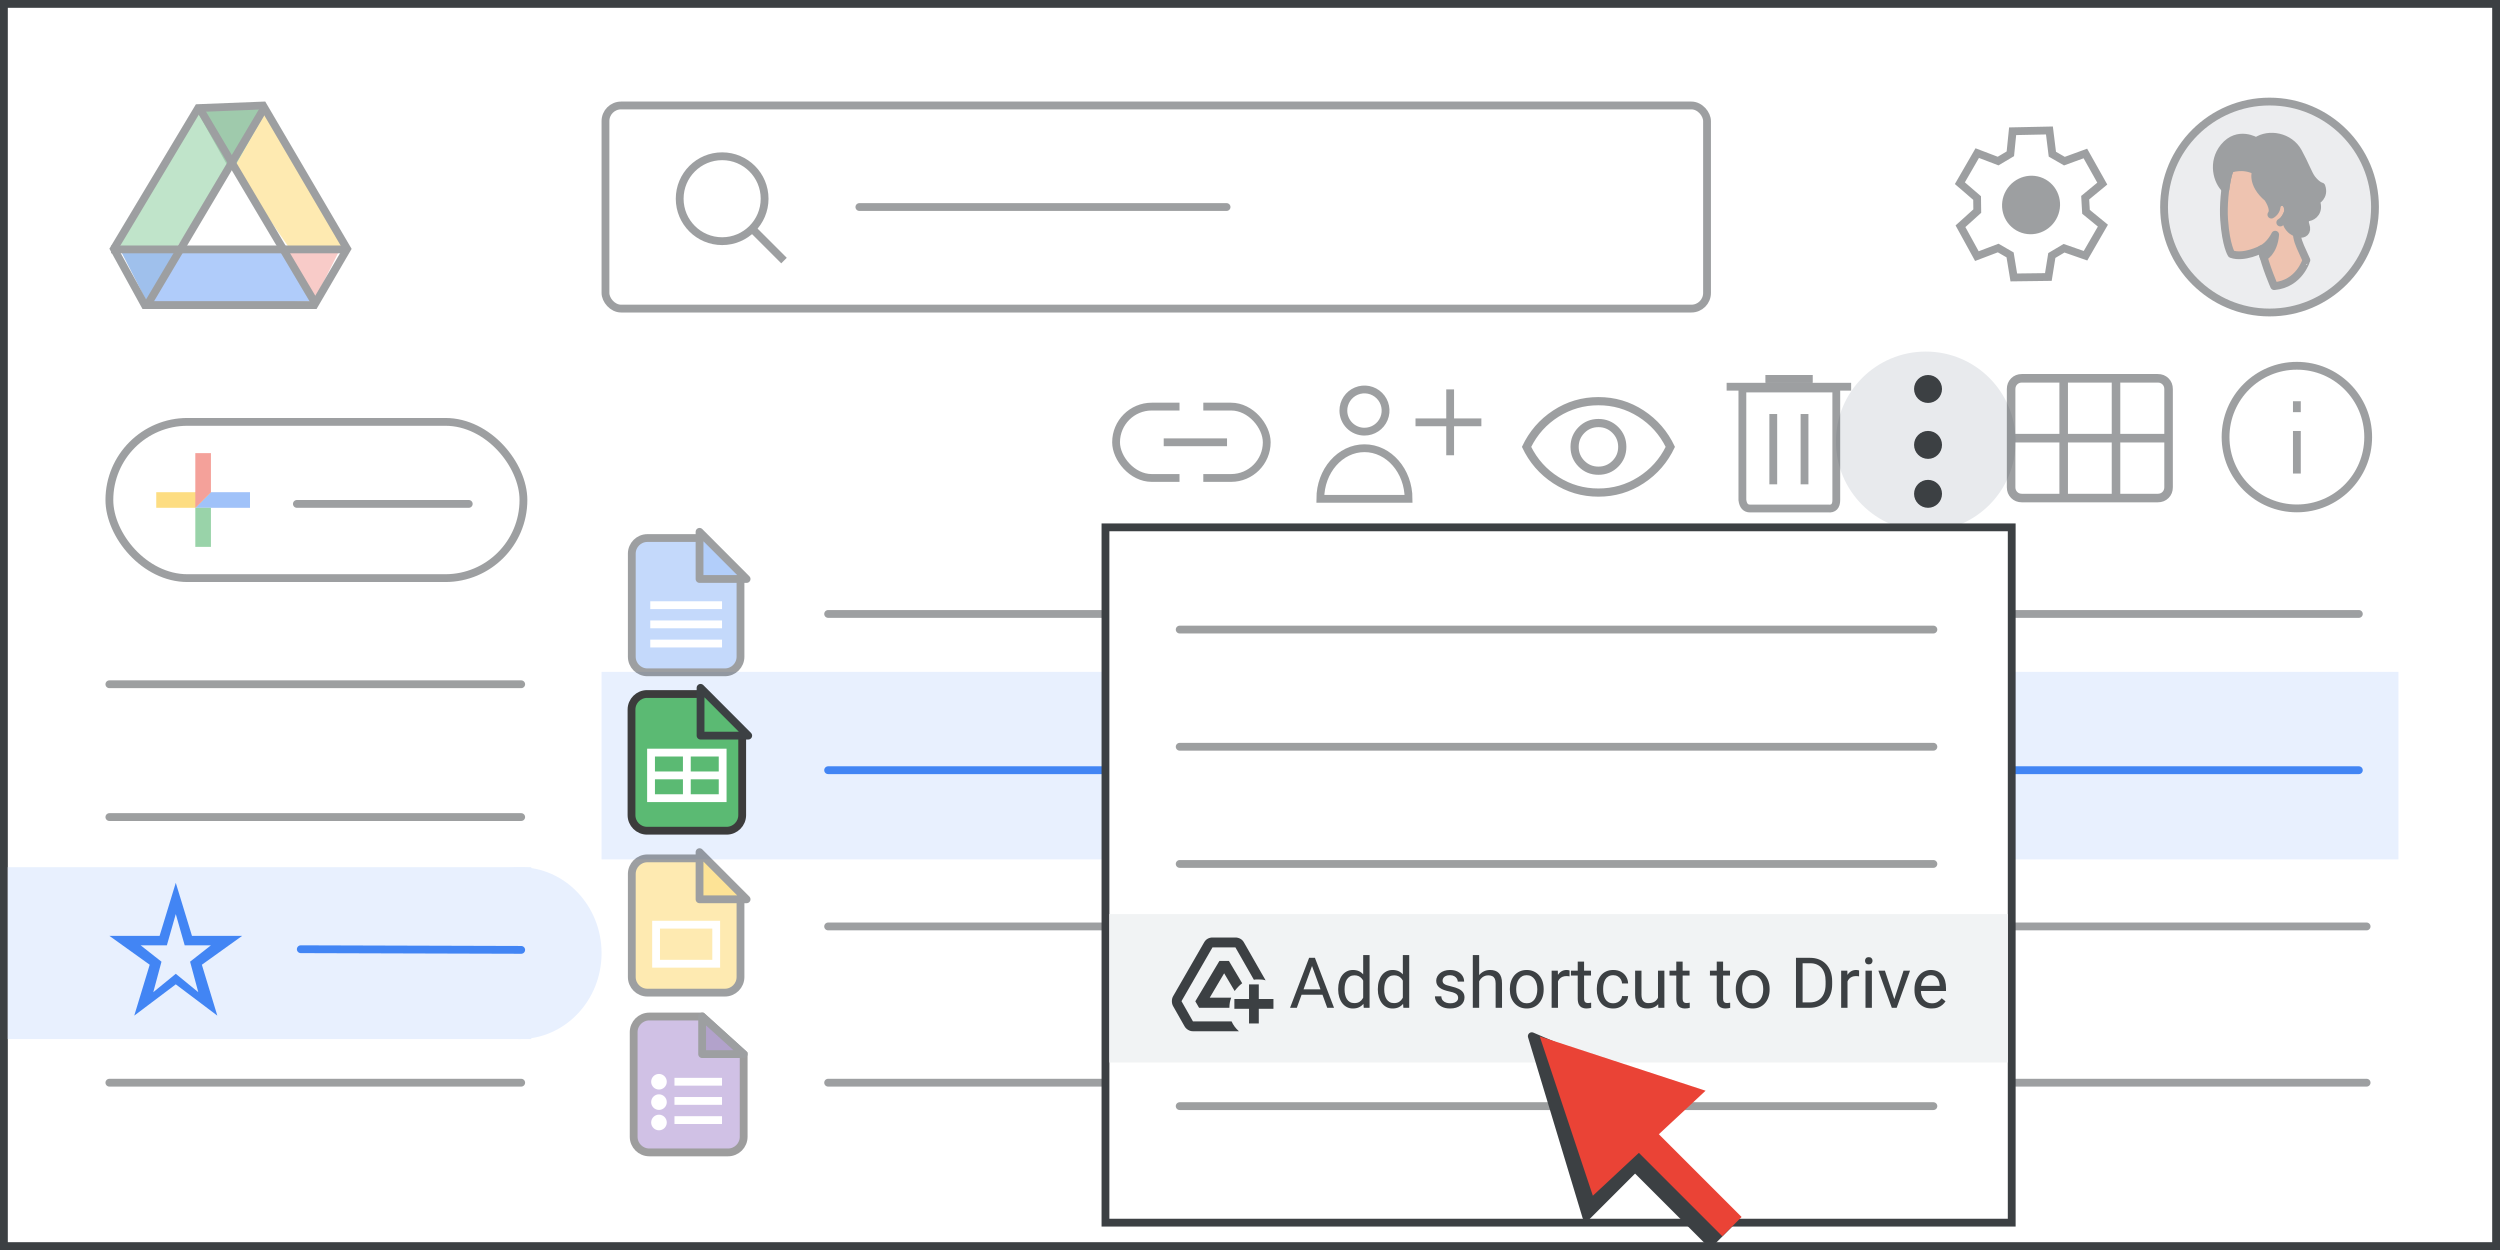 <?xml version="1.0" encoding="UTF-8"?>
<svg width="320px" height="160px" viewBox="0 0 320 160" version="1.1" xmlns="http://www.w3.org/2000/svg" xmlns:xlink="http://www.w3.org/1999/xlink">
    <rect x="0" y="0" width="320" height="160" fill="#333333" stroke="none"/>
    <title>drive-move-to-folders-starred</title>
    <g id="drive-move-to-folders-starred" stroke="none" stroke-width="1" fill="none" fill-rule="evenodd">
        <rect id="border/bg" stroke="#3C4043" fill="#FFFFFF" x="0.5" y="0.5" width="319" height="159"></rect>
        <line x1="106" y1="118.585" x2="302.927" y2="118.585" id="Stroke-205-Copy-2" stroke="#9D9FA1" stroke-linecap="round" stroke-linejoin="round"></line>
        <g id="search" opacity="0.5" transform="translate(77, 13)" stroke="#3C4043">
            <rect id="Rectangle" fill="#FFFFFF" x="0.5" y="0.5" width="141" height="26" rx="2"></rect>
            <line x1="33" y1="13.5" x2="80" y2="13.5" id="Line-2" stroke-linecap="round" stroke-linejoin="round"></line>
            <g id="Group" transform="translate(10, 7)">
                <circle id="Oval" cx="5.435" cy="5.435" r="5.435"></circle>
                <line x1="9.706" y1="9.706" x2="13" y2="13" id="Line-6" stroke-linecap="square"></line>
            </g>
        </g>
        <g id="screen" transform="translate(1, 13)">
            <rect id="Rectangle" fill="#E8F0FE" x="76" y="73" width="230" height="24"></rect>
            <g id="Group" transform="translate(13, 0)" opacity="0.5">
                <g id="Group-44">
                    <g id="Group-6" transform="translate(0, -0)">
                        <g id="Group-5" transform="translate(1.107, 0.964)">
                            <polygon id="Triangle-Copy" fill="#4081DA" transform="translate(4.152, 21.524) scale(1, -1) translate(-4.152, -21.524) " points="4.152 17.463 8.304 25.585 0 25.585"></polygon>
                            <polygon id="Triangle-Copy" fill="#F29891" transform="translate(24.798, 21.266) scale(-1, -1) translate(-24.798, -21.266) " points="24.517 17.96 28.401 24.372 21.195 24.572"></polygon>
                            <polygon id="Path-15" fill="#FDD663" points="19.098 0 14.946 7.31 21.304 17.869 29.615 17.77"></polygon>
                            <polygon id="Path-15" fill="#629AF6" transform="translate(15.12, 23.317) rotate(-240) translate(-15.12, -23.317) " points="11.228 14.064 7.617 20.634 14.508 32.569 22.623 31.775"></polygon>
                            <polygon id="Path-15" fill="#81C995" transform="translate(7.334, 8.934) scale(-1, 1) translate(-7.334, -8.934) " points="4.152 0 3.77510523e-13 7.31 6.358 17.869 14.668 17.77"></polygon>
                            <polygon id="Triangle" fill="#3F965A" transform="translate(14.531, 4.061) scale(1, -1) translate(-14.531, -4.061) " points="14.506 0 19.098 8.122 9.964 8.122"></polygon>
                            <polygon id="Triangle" fill="#FFFFFF" points="14.668 7.31 21.904 17.751 7.473 17.751"></polygon>
                        </g>
                        <path d="M19.671,0.508 C21.366,3.41 24.952,9.526 30.43,18.854 L30.43,18.854 L26.234,26.049 L4.534,26.049 L0.576,18.847 L8.231,6.071 L8.533,5.565 L9.23,4.403 L11.366,0.836 Z" id="Triangle" stroke="#3C4043"></path>
                        <line x1="0.722" y1="18.924" x2="29.508" y2="18.924" id="Line-13" stroke="#3C4043" stroke-linecap="square"></line>
                    </g>
                    <line x1="5.151" y1="25.537" x2="19.543" y2="1.292" id="Line-14" stroke="#3C4043" stroke-linecap="square"></line>
                    <line x1="11.793" y1="25.537" x2="26.186" y2="1.292" id="Line-14" stroke="#3C4043" stroke-linecap="square" transform="translate(18.99, 13.414) scale(-1, 1) translate(-18.99, -13.414) "></line>
                </g>
            </g>
            <line x1="13" y1="74.585" x2="65.713" y2="74.585" id="Stroke-205-Copy-3" stroke="#3C4043" opacity="0.5" stroke-linecap="round" stroke-linejoin="round"></line>
            <line x1="13" y1="91.585" x2="65.713" y2="91.585" id="Stroke-205-Copy-2" stroke="#3C4043" opacity="0.5" stroke-linecap="round" stroke-linejoin="round"></line>
            <line x1="105" y1="65.585" x2="300.933" y2="65.585" id="Stroke-205-Copy-3" stroke="#9D9FA1" stroke-linecap="round" stroke-linejoin="round"></line>
            <line x1="105" y1="85.585" x2="300.933" y2="85.585" id="Stroke-205-Copy-2" stroke="#4285F4" stroke-linecap="round" stroke-linejoin="round"></line>
            <rect id="Rectangle" fill="#E8F0FE" x="0" y="98" width="67" height="22"></rect>
            <ellipse id="Oval" fill="#E8F0FE" cx="65.5" cy="109" rx="10.5" ry="11"></ellipse>
            <line x1="37.5" y1="108.5" x2="65.713" y2="108.585" id="Stroke-205-Copy-2" stroke="#4285F4" stroke-linecap="round" stroke-linejoin="round"></line>
            <line x1="105" y1="125.585" x2="301.927" y2="125.585" id="Stroke-205-Copy-2" stroke="#9D9FA1" stroke-linecap="round" stroke-linejoin="round"></line>
            <line x1="105" y1="105.585" x2="301.927" y2="105.585" id="Stroke-205-Copy-2"></line>
            <line x1="13" y1="125.585" x2="65.713" y2="125.585" id="Stroke-205-Copy" stroke="#3C4043" opacity="0.5" stroke-linecap="round" stroke-linejoin="round"></line>
            <g id="Group-16" opacity="0.5" transform="translate(276, 0)">
                <circle id="Oval" stroke="#3C4043" fill="#DADCE0" fill-rule="nonzero" cx="13.5" cy="13.5" r="13.5"></circle>
                <g id="Group-23" transform="translate(13.5, 14.062) scale(-1, 1) translate(-13.5, -14.062) translate(6.75, 4.5)">
                    <path d="M6.156,19.125 C6.156,19.125 7.234,16.716 7.762,14.399 C7.762,14.399 10.024,15.592 11.631,15.019 C11.631,15.019 12.329,13.963 12.561,10.637 C12.688,8.962 12.477,6.416 12.054,4.856 C11.589,3.089 10.003,1.896 7.403,2.332 C3.873,2.906 2.245,5.016 2.9,8.664 C3.661,13 3.26,13 2.033,15.799 C2.055,15.799 2.9,18.827 6.156,19.125" id="Fill-1" fill="#DD8861" fill-rule="nonzero"></path>
                    <path d="M6.156,19.125 C6.156,19.125 7.234,16.716 7.762,14.399 C7.762,14.399 10.024,15.592 11.631,15.019 C11.631,15.019 12.329,13.963 12.561,10.637 C12.688,8.962 12.477,6.416 12.054,4.856 C11.589,3.089 10.003,1.896 7.403,2.332 C3.873,2.906 2.245,5.016 2.9,8.664 C3.661,13 3.26,13 2.033,15.799 C2.055,15.799 2.9,18.827 6.156,19.125 Z" id="Stroke-3" stroke="#3D4043" stroke-linecap="round" stroke-linejoin="round"></path>
                    <path d="M5.818,8.71 C5.818,8.71 5.501,8.274 5.056,8.343 C4.613,8.411 4.316,8.893 4.359,9.421 C4.38,9.948 4.845,10.683 5.373,10.981" id="Stroke-5" stroke="#3C4043" stroke-linecap="round" stroke-linejoin="round"></path>
                    <path d="M7.509,15.409 C7.509,15.409 6.219,14.812 6.029,12.541 C6.029,12.541 6.663,13.894 7.784,14.399 C7.784,14.399 7.72,14.652 7.678,14.858 C7.593,15.087 7.509,15.409 7.509,15.409" id="Fill-7" fill="#3C4043" fill-rule="nonzero"></path>
                    <path d="M7.509,15.409 C7.509,15.409 6.219,14.812 6.029,12.541 C6.029,12.541 6.663,13.894 7.784,14.399 C7.784,14.399 7.72,14.652 7.678,14.858 C7.593,15.087 7.509,15.409 7.509,15.409 Z" id="Stroke-9" stroke="#3C4043" stroke-linecap="round" stroke-linejoin="round"></path>
                    <path d="M4.739,10.384 C4.739,10.384 4.613,12.243 2.773,12.426 C2.477,12.449 1.801,12.265 2.139,11.302 C2.33,10.797 2.16,10.361 1.695,10.293 C1.188,10.201 0.3,9.581 0.807,8.228 C0.807,8.228 -0.355,7.677 0.11,6.37 C0.11,6.37 0.638,6.278 1.336,5.383 C1.801,4.764 2.203,3.548 3.09,1.942 C4.169,-0.031 6.832,-0.536 8.46,0.589 C8.46,0.589 10.786,-0.857 12.582,1.323 C14.168,3.273 13.428,5.75 12.392,6.691 C12.392,6.691 12.16,4.764 11.779,4.121 C11.779,4.121 10.151,3.479 8.481,4.374 C8.481,4.374 9.158,6.003 6.98,7.838 C6.98,7.838 5.965,9.26 6.515,9.971 C6.515,9.971 5.754,9.581 5.839,8.71 C5.839,8.71 5.627,8.343 5.078,8.343 C4.761,8.343 4.38,8.733 4.38,9.421 C4.359,9.811 4.739,10.384 4.739,10.384" id="Fill-11" fill="#3C4043" fill-rule="nonzero"></path>
                    <path d="M4.739,10.384 C4.739,10.384 4.613,12.243 2.773,12.426 C2.477,12.449 1.801,12.265 2.139,11.302 C2.33,10.797 2.16,10.361 1.695,10.293 C1.188,10.201 0.3,9.581 0.807,8.228 C0.807,8.228 -0.355,7.677 0.11,6.37 C0.11,6.37 0.638,6.278 1.336,5.383 C1.801,4.764 2.203,3.548 3.09,1.942 C4.169,-0.031 6.832,-0.536 8.46,0.589 C8.46,0.589 10.786,-0.857 12.582,1.323 C14.168,3.273 13.428,5.75 12.392,6.691 C12.392,6.691 12.16,4.764 11.779,4.121 C11.779,4.121 10.151,3.479 8.481,4.374 C8.481,4.374 9.158,6.003 6.98,7.838 C6.98,7.838 5.965,9.26 6.515,9.971 C6.515,9.971 5.754,9.581 5.839,8.71 C5.839,8.71 5.627,8.343 5.078,8.343 C4.761,8.343 4.38,8.733 4.38,9.421 C4.359,9.811 4.739,10.384 4.739,10.384 Z" id="Stroke-13" stroke="#3C4043" stroke-linecap="round" stroke-linejoin="round"></path>
                </g>
            </g>
        </g>
        <g id="grade_BASELINE_P900" transform="translate(14, 113)" fill="#4285F4" fill-rule="nonzero">
            <path d="M3.184,17 L5.162,10.487 L0,6.788 L6.429,6.788 L8.5,0 L10.571,6.788 L17,6.788 L11.838,10.487 L13.816,17 L8.5,12.995 L3.184,17 Z M5.62,14 L8.5,11.645 L11.38,14 L10.33,10.097 L13,8 L9.64,8 L8.5,4 L7.36,8 L4,8 L6.67,10.097 L5.62,14 Z" id="Shape"></path>
        </g>
        <circle id="Oval" fill="#E8EAED" cx="246.5" cy="56.5" r="11.5"></circle>
        <g id="Group" transform="translate(284, 45.947)" opacity="0.5" stroke="#3C4043">
            <g id="Icons/info-dark-grey">
                <line x1="10" y1="9.718" x2="10" y2="14.167" id="Line" stroke-linecap="square"></line>
                <line x1="10" y1="6.31" x2="10" y2="5.911" id="Line" stroke-linecap="square"></line>
                <circle id="Oval" cx="10" cy="10" r="9.128"></circle>
            </g>
        </g>
        <g id="calendar_view_month_BASELINE_P900-(1)" opacity="0.5" transform="translate(257, 48)" fill="#3C4043" fill-rule="nonzero" stroke="#3C4043" stroke-width="0.25">
            <path d="M1.81,16.172 C1.287,16.172 0.855,16.001 0.513,15.659 C0.171,15.318 0,14.885 0,14.362 L0,1.81 C0,1.287 0.171,0.855 0.513,0.513 C0.855,0.171 1.287,0 1.81,0 L19.19,0 C19.713,0 20.145,0.171 20.487,0.513 C20.829,0.855 21,1.287 21,1.81 L21,14.362 C21,14.885 20.829,15.318 20.487,15.659 C20.145,16.001 19.713,16.172 19.19,16.172 L1.81,16.172 Z M0.845,7.664 C0.845,7.664 0.845,7.664 0.845,7.664 C0.845,7.664 0.845,7.664 0.845,7.664 L6.728,7.664 C6.728,7.664 6.728,7.664 6.728,7.664 C6.728,7.664 6.728,7.664 6.728,7.664 L6.728,0.845 C6.728,0.845 6.728,0.845 6.728,0.845 C6.728,0.845 6.728,0.845 6.728,0.845 L1.81,0.845 C1.529,0.845 1.297,0.935 1.116,1.116 C0.935,1.297 0.845,1.529 0.845,1.81 L0.845,7.664 Z M7.573,7.664 L13.427,7.664 C13.427,7.664 13.427,7.664 13.427,7.664 C13.427,7.664 13.427,7.664 13.427,7.664 L13.427,0.845 C13.427,0.845 13.427,0.845 13.427,0.845 C13.427,0.845 13.427,0.845 13.427,0.845 L7.573,0.845 C7.573,0.845 7.573,0.845 7.573,0.845 C7.573,0.845 7.573,0.845 7.573,0.845 L7.573,7.664 C7.573,7.664 7.573,7.664 7.573,7.664 C7.573,7.664 7.573,7.664 7.573,7.664 Z M14.272,7.664 L20.155,7.664 C20.155,7.664 20.155,7.664 20.155,7.664 C20.155,7.664 20.155,7.664 20.155,7.664 L20.155,1.81 C20.155,1.529 20.065,1.297 19.884,1.116 C19.703,0.935 19.471,0.845 19.19,0.845 L14.272,0.845 C14.272,0.845 14.272,0.845 14.272,0.845 C14.272,0.845 14.272,0.845 14.272,0.845 L14.272,7.664 C14.272,7.664 14.272,7.664 14.272,7.664 C14.272,7.664 14.272,7.664 14.272,7.664 Z M6.728,15.328 C6.728,15.328 6.728,15.328 6.728,15.328 C6.728,15.328 6.728,15.328 6.728,15.328 L6.728,8.509 C6.728,8.509 6.728,8.509 6.728,8.509 C6.728,8.509 6.728,8.509 6.728,8.509 L0.845,8.509 C0.845,8.509 0.845,8.509 0.845,8.509 C0.845,8.509 0.845,8.509 0.845,8.509 L0.845,14.362 C0.845,14.644 0.935,14.875 1.116,15.056 C1.297,15.237 1.529,15.328 1.81,15.328 L6.728,15.328 Z M7.573,15.328 L13.427,15.328 C13.427,15.328 13.427,15.328 13.427,15.328 C13.427,15.328 13.427,15.328 13.427,15.328 L13.427,8.509 C13.427,8.509 13.427,8.509 13.427,8.509 C13.427,8.509 13.427,8.509 13.427,8.509 L7.573,8.509 C7.573,8.509 7.573,8.509 7.573,8.509 C7.573,8.509 7.573,8.509 7.573,8.509 L7.573,15.328 C7.573,15.328 7.573,15.328 7.573,15.328 C7.573,15.328 7.573,15.328 7.573,15.328 Z M14.272,15.328 L19.19,15.328 C19.471,15.328 19.703,15.237 19.884,15.056 C20.065,14.875 20.155,14.644 20.155,14.362 L20.155,8.509 C20.155,8.509 20.155,8.509 20.155,8.509 C20.155,8.509 20.155,8.509 20.155,8.509 L14.272,8.509 C14.272,8.509 14.272,8.509 14.272,8.509 C14.272,8.509 14.272,8.509 14.272,8.509 L14.272,15.328 C14.272,15.328 14.272,15.328 14.272,15.328 C14.272,15.328 14.272,15.328 14.272,15.328 Z" id="Shape"></path>
        </g>
        <g id="Icons/menu-more-dark-grey" transform="translate(245, 48)" fill="#3C4043">
            <circle id="Oval" cx="1.789" cy="1.789" r="1.789"></circle>
            <circle id="Oval" cx="1.789" cy="8.947" r="1.789"></circle>
            <circle id="Oval" cx="1.789" cy="15.211" r="1.789"></circle>
        </g>
        <g id="Group" transform="translate(219, 47)" opacity="0.5" stroke="#3C4043">
            <g id="Icons/delete-white">
                <line x1="7.5" y1="1.5" x2="12.5" y2="1.5" id="Line-19" stroke-linecap="square"></line>
                <line x1="7.5" y1="1.5" x2="12.5" y2="1.5" id="Line-19" stroke-linecap="square"></line>
                <line x1="2.508" y1="2.5" x2="17.446" y2="2.5" id="Line-19" stroke-linecap="square"></line>
                <line x1="7.979" y1="6.494" x2="7.979" y2="14.494" id="Line-20" stroke-linecap="square"></line>
                <line x1="11.979" y1="6.494" x2="11.979" y2="14.494" id="Line-20" stroke-linecap="square"></line>
                <path d="M4.025,2.726 L4.025,17 C4.114,17.726 4.439,18.089 5,18.089 C5.561,18.089 8.894,18.089 15,18.089 C15.696,18.157 16.045,17.794 16.045,17 C16.045,16.206 16.045,11.448 16.045,2.726 L4.025,2.726 Z" id="Path-36"></path>
            </g>
        </g>
        <g id="Group" transform="translate(169, 49.85)" opacity="0.5" stroke="#3C4043">
            <g id="Icons/user-add">
                <path d="M5.652,5.403 C6.746,5.403 7.731,4.744 8.149,3.734 C8.567,2.724 8.334,1.561 7.56,0.789 C6.786,0.017 5.623,-0.213 4.614,0.208 C3.605,0.628 2.948,1.615 2.951,2.708 C2.951,3.424 3.236,4.111 3.742,4.616 C4.249,5.122 4.937,5.405 5.652,5.403 Z" id="Path" fill="#FFFFFF" fill-rule="nonzero" stroke-linecap="round" stroke-linejoin="round"></path>
                <path d="M5.652,7.521 C2.531,7.521 5.82408823e-15,10.426 5.82408823e-15,14 L11.298,14 C11.298,10.426 8.767,7.521 5.652,7.521 Z" id="Path" fill="#FFFFFF" fill-rule="nonzero"></path>
                <g id="Group-38" transform="translate(12.466, 0.492)" stroke-linecap="square">
                    <line x1="4.153" y1="2.5783724e-17" x2="4.153" y2="7.432" id="Line-9"></line>
                    <line x1="0.219" y1="3.716" x2="7.65" y2="3.716" id="Line-10"></line>
                </g>
            </g>
        </g>
        <g id="Group" transform="translate(142.857, 49)" opacity="0.5">
            <g id="Icons/link">
                <rect id="Rectangle" stroke="#3C4043" x="0" y="3.045" width="19.286" height="9.135" rx="4.568"></rect>
                <rect id="Rectangle" fill="#FFFFFF" x="8.12" y="0" width="3.045" height="17.256"></rect>
                <line x1="6.598" y1="7.613" x2="13.703" y2="7.613" id="Line-2" stroke="#3C4043" stroke-linecap="square"></line>
            </g>
        </g>
        <g id="visibility_BASELINE_P900" transform="translate(195, 51)" fill="#3C4043" fill-rule="nonzero" opacity="0.5" stroke="#3C4043" stroke-width="0.35">
            <path d="M9.6,9.6 C10.55,9.6 11.354,9.271 12.013,8.612 C12.671,7.954 13,7.15 13,6.2 C13,5.25 12.671,4.446 12.013,3.787 C11.354,3.129 10.55,2.8 9.6,2.8 C8.65,2.8 7.846,3.129 7.188,3.787 C6.529,4.446 6.2,5.25 6.2,6.2 C6.2,7.15 6.529,7.954 7.188,8.612 C7.846,9.271 8.65,9.6 9.6,9.6 Z M9.6,8.9 C8.85,8.9 8.213,8.637 7.688,8.112 C7.163,7.587 6.9,6.95 6.9,6.2 C6.9,5.45 7.163,4.812 7.688,4.287 C8.213,3.762 8.85,3.5 9.6,3.5 C10.35,3.5 10.988,3.762 11.513,4.287 C12.038,4.812 12.3,5.45 12.3,6.2 C12.3,6.95 12.038,7.587 11.513,8.112 C10.988,8.637 10.35,8.9 9.6,8.9 Z M9.6,12.4 C7.517,12.4 5.617,11.837 3.9,10.712 C2.183,9.587 0.883,8.083 0,6.2 C0.883,4.317 2.183,2.812 3.9,1.687 C5.617,0.562 7.517,0 9.6,0 C11.683,0 13.583,0.562 15.3,1.687 C17.017,2.812 18.317,4.317 19.2,6.2 C18.317,8.083 17.017,9.587 15.3,10.712 C13.583,11.837 11.683,12.4 9.6,12.4 Z M9.6,11.7 C11.483,11.7 13.213,11.204 14.788,10.212 C16.363,9.221 17.567,7.883 18.4,6.2 C17.567,4.517 16.363,3.179 14.788,2.187 C13.213,1.196 11.483,0.7 9.6,0.7 C7.717,0.7 5.987,1.196 4.412,2.187 C2.837,3.179 1.633,4.517 0.8,6.2 C1.633,7.883 2.837,9.221 4.412,10.212 C5.987,11.204 7.717,11.7 9.6,11.7 Z" id="Shape"></path>
        </g>
        <g id="create-button" opacity="0.5" transform="translate(14, 54)">
            <rect id="Rectangle" stroke="#3C4043" fill="#FFFFFF" x="0" y="0" width="53" height="20" rx="10"></rect>
            <g id="gFAB" transform="translate(6, 4)">
                <polygon id="Fill-2" fill="#4285F4" points="5 5 5 7 7.032 7 12 7 12 5"></polygon>
                <polygon id="Fill-3" fill="#FBBC05" points="5 5 0 5 0 7 5 7 7 5"></polygon>
                <rect id="Rectangle" fill="#34A853" x="5" y="7" width="2" height="5"></rect>
                <polygon id="Fill-4" fill="#EA4335" points="5 0 5 7 7 5 7 0"></polygon>
            </g>
            <line x1="24" y1="10.5" x2="46" y2="10.5" id="Line-Copy-6" stroke="#3C4043" stroke-linecap="round"></line>
        </g>
        <g id="Group" transform="translate(250, 16)" opacity="0.5">
            <g id="gear" transform="translate(10.05, 10.109) rotate(-60) translate(-10.05, -10.109) translate(0.765, 0.823)">
                <polygon id="Path-4" stroke="#3C4043" points="11.896 2.823 11.443 0 6.995 0 6.452 2.86 5.016 3.714 2.261 2.823 0 6.553 2.261 8.396 2.261 10.156 0 12.01 2.261 15.812 4.865 14.82 6.452 15.711 6.995 18.571 11.443 18.571 11.896 15.812 13.408 14.82 16.065 15.812 18.321 12.01 16.13 10.177 16.13 8.396 18.571 6.553 16.13 2.525 13.484 3.714"></polygon>
                <ellipse id="Oval" fill="#3C4043" cx="9.136" cy="9.286" rx="3.762" ry="3.696"></ellipse>
            </g>
        </g>
        <g id="Group" transform="translate(80, 129)" opacity="0.5">
            <g id="Logos/forms">
                <path d="M3.11,1.116 L9.873,1.116 L9.873,1.116 L15.189,5.927 L15.189,16.507 C15.189,17.611 14.293,18.507 13.189,18.507 L3.11,18.507 C2.005,18.507 1.11,17.611 1.11,16.507 L1.11,3.116 C1.11,2.011 2.005,1.116 3.11,1.116 Z" id="Rectangle" stroke="#3C3C3C" fill="#A183CC"></path>
                <polygon id="Path-5" stroke="#3C4043" fill-opacity="0.784" fill="#55358A" stroke-linejoin="round" transform="translate(12.531, 3.521) rotate(-90) translate(-12.531, -3.521) " points="10.125 6.179 14.937 0.864 10.125 0.864"></polygon>
                <line x1="6.832" y1="11.918" x2="11.918" y2="11.918" id="Line-11" stroke="#FFFFFF" stroke-linecap="square"></line>
                <circle id="Oval" fill="#FFFFFF" cx="4.348" cy="9.463" r="1"></circle>
                <circle id="Oval" fill="#FFFFFF" cx="4.348" cy="12.072" r="1"></circle>
                <circle id="Oval" fill="#FFFFFF" cx="4.348" cy="14.68" r="1"></circle>
                <line x1="6.832" y1="9.463" x2="11.918" y2="9.463" id="Line-11" stroke="#FFFFFF" stroke-linecap="square"></line>
                <line x1="6.832" y1="14.373" x2="11.918" y2="14.373" id="Line-11" stroke="#FFFFFF" stroke-linecap="square"></line>
            </g>
        </g>
        <g id="Group" transform="translate(80, 68)" opacity="0.5">
            <g id="Group-42" transform="translate(0.87, 0.87)">
                <path d="M2,0 L8.66,0 L8.66,0 L13.913,4.755 L13.913,15.187 C13.913,16.291 13.018,17.187 11.913,17.187 L2,17.187 C0.895,17.187 1.3527075e-16,16.291 0,15.187 L0,2 C-1.3527075e-16,0.895 0.895,2.02906125e-16 2,0 Z" id="Rectangle" stroke="#3C4043" fill="#8AB4F8"></path>
                <line x1="2.864" y1="11.049" x2="11.049" y2="11.049" id="Line-11" stroke="#FFFFFF" stroke-linecap="square"></line>
                <line x1="2.864" y1="8.593" x2="11.049" y2="8.593" id="Line-11" stroke="#FFFFFF" stroke-linecap="square"></line>
                <line x1="2.864" y1="13.504" x2="11.049" y2="13.504" id="Line-11" stroke="#FFFFFF" stroke-linecap="square"></line>
                <path d="M14.702,-0.082 L8.666,5.941 L8.666,-0.082 L14.702,-0.082 Z" id="Path-5" stroke="#3C4043" fill="#669DF6" stroke-linejoin="round" transform="translate(11.33, 2.577) rotate(-90) translate(-11.33, -2.577) "></path>
            </g>
        </g>
        <g id="Group" transform="translate(80, 109)" opacity="0.5">
            <g id="Logos/slides">
                <g id="Group-42" transform="translate(0.87, 0.87)" stroke="#3C4043">
                    <path d="M2,0 L8.66,0 L8.66,0 L13.913,4.755 L13.913,15.187 C13.913,16.291 13.018,17.187 11.913,17.187 L2,17.187 C0.895,17.187 1.3527075e-16,16.291 0,15.187 L0,2 C-1.3527075e-16,0.895 0.895,2.02906125e-16 2,0 Z" id="Rectangle" fill="#FDD663"></path>
                    <path d="M14.702,-0.082 L8.666,5.941 L8.666,-0.082 L14.702,-0.082 Z" id="Path-5" fill="#FBC72E" stroke-linejoin="round" transform="translate(11.33, 2.577) rotate(-90) translate(-11.33, -2.577) "></path>
                </g>
                <rect id="Rectangle" stroke="#FFFFFF" x="3.978" y="9.36" width="7.696" height="4.999"></rect>
            </g>
        </g>
        <g id="Group" transform="translate(80, 88)">
            <g id="Group-42" transform="translate(0.833, 0.833)">
                <path d="M2,0 L8.818,0 L8.818,0 L14.167,4.842 L14.167,15.5 C14.167,16.605 13.271,17.5 12.167,17.5 L2,17.5 C0.895,17.5 1.3527075e-16,16.605 0,15.5 L0,2 C-1.3527075e-16,0.895 0.895,2.02906125e-16 2,0 Z" id="Rectangle" stroke="#3C3C3C" fill="#5BBA73"></path>
                <line x1="2.917" y1="10.417" x2="11.25" y2="10.417" id="Line-11" stroke="#FFFFFF" stroke-linecap="square"></line>
                <rect id="Rectangle" stroke="#FFFFFF" x="2.5" y="7.5" width="9.167" height="5.833"></rect>
                <path d="M14.948,-0.074 L8.833,6.027 L8.833,-0.074 L14.948,-0.074 Z" id="Path-5" stroke="#3C4043" fill="#5BBA73" stroke-linejoin="round" transform="translate(11.536, 2.624) rotate(-90) translate(-11.536, -2.624) "></path>
                <line x1="7.083" y1="7.917" x2="7.083" y2="12.917" id="Line-12" stroke="#FFFFFF" stroke-linecap="square"></line>
            </g>
        </g>
        <g id="popup" transform="translate(141, 67)">
            <rect id="Rectangle" stroke="#3C4043" fill="#FFFFFF" x="0.5" y="0.5" width="116" height="89"></rect>
            <rect id="Rectangle" fill="#F1F3F4" x="1" y="50" width="115" height="19"></rect>
            <g id="Add-shortcut-Copy" transform="translate(24.127, 55.25)" fill="#3C4043" fill-rule="nonzero">
                <path d="M2.984,0.918 L0.866,6.75 L0,6.75 L2.439,0.352 L2.997,0.352 L2.984,0.918 Z M4.759,6.75 L2.637,0.918 L2.624,0.352 L3.182,0.352 L5.629,6.75 L4.759,6.75 Z M4.649,4.381 L4.649,5.076 L1.055,5.076 L1.055,4.381 L4.649,4.381 Z" id="Shape"></path>
                <path d="M9.36,5.827 L9.36,0 L10.178,0 L10.178,6.75 L9.431,6.75 L9.36,5.827 Z M6.161,4.425 L6.161,4.333 C6.161,3.97 6.206,3.639 6.295,3.342 C6.385,3.045 6.512,2.789 6.677,2.575 C6.843,2.361 7.041,2.197 7.271,2.081 C7.501,1.965 7.758,1.907 8.042,1.907 C8.341,1.907 8.602,1.959 8.826,2.063 C9.051,2.167 9.241,2.318 9.398,2.516 C9.554,2.714 9.678,2.952 9.769,3.23 C9.86,3.508 9.923,3.823 9.958,4.175 L9.958,4.579 C9.926,4.928 9.864,5.241 9.771,5.52 C9.679,5.798 9.554,6.035 9.398,6.231 C9.241,6.428 9.05,6.578 8.824,6.682 C8.599,6.786 8.335,6.838 8.033,6.838 C7.755,6.838 7.501,6.778 7.271,6.658 C7.041,6.538 6.843,6.369 6.677,6.152 C6.512,5.936 6.385,5.68 6.295,5.385 C6.206,5.091 6.161,4.771 6.161,4.425 Z M6.979,4.333 L6.979,4.425 C6.979,4.663 7.003,4.885 7.051,5.093 C7.099,5.301 7.175,5.484 7.277,5.643 C7.38,5.801 7.51,5.925 7.668,6.014 C7.827,6.103 8.016,6.148 8.235,6.148 C8.505,6.148 8.727,6.091 8.901,5.977 C9.075,5.862 9.215,5.711 9.321,5.524 C9.426,5.336 9.508,5.133 9.567,4.913 L9.567,3.854 C9.532,3.693 9.481,3.537 9.415,3.386 C9.349,3.235 9.264,3.1 9.16,2.982 C9.056,2.863 8.929,2.769 8.778,2.698 C8.627,2.628 8.449,2.593 8.244,2.593 C8.021,2.593 7.83,2.639 7.671,2.731 C7.511,2.823 7.38,2.949 7.277,3.109 C7.175,3.269 7.099,3.453 7.051,3.663 C7.003,3.872 6.979,4.096 6.979,4.333 Z" id="Shape"></path>
                <path d="M14.436,5.827 L14.436,0 L15.253,0 L15.253,6.75 L14.506,6.75 L14.436,5.827 Z M11.237,4.425 L11.237,4.333 C11.237,3.97 11.281,3.639 11.371,3.342 C11.46,3.045 11.588,2.789 11.753,2.575 C11.919,2.361 12.116,2.197 12.346,2.081 C12.576,1.965 12.833,1.907 13.118,1.907 C13.417,1.907 13.678,1.959 13.902,2.063 C14.126,2.167 14.317,2.318 14.473,2.516 C14.63,2.714 14.754,2.952 14.845,3.23 C14.936,3.508 14.999,3.823 15.034,4.175 L15.034,4.579 C15.001,4.928 14.939,5.241 14.847,5.52 C14.755,5.798 14.63,6.035 14.473,6.231 C14.317,6.428 14.125,6.578 13.9,6.682 C13.674,6.786 13.411,6.838 13.109,6.838 C12.831,6.838 12.576,6.778 12.346,6.658 C12.116,6.538 11.919,6.369 11.753,6.152 C11.588,5.936 11.46,5.68 11.371,5.385 C11.281,5.091 11.237,4.771 11.237,4.425 Z M12.054,4.333 L12.054,4.425 C12.054,4.663 12.078,4.885 12.127,5.093 C12.175,5.301 12.25,5.484 12.353,5.643 C12.456,5.801 12.586,5.925 12.744,6.014 C12.902,6.103 13.091,6.148 13.311,6.148 C13.581,6.148 13.802,6.091 13.977,5.977 C14.151,5.862 14.291,5.711 14.396,5.524 C14.502,5.336 14.584,5.133 14.643,4.913 L14.643,3.854 C14.607,3.693 14.557,3.537 14.491,3.386 C14.425,3.235 14.34,3.1 14.236,2.982 C14.132,2.863 14.005,2.769 13.854,2.698 C13.703,2.628 13.525,2.593 13.32,2.593 C13.097,2.593 12.906,2.639 12.746,2.731 C12.587,2.823 12.456,2.949 12.353,3.109 C12.25,3.269 12.175,3.453 12.127,3.663 C12.078,3.872 12.054,4.096 12.054,4.333 Z" id="Shape"></path>
                <path d="M21.516,5.489 C21.516,5.372 21.49,5.262 21.439,5.161 C21.387,5.06 21.283,4.968 21.127,4.885 C20.97,4.801 20.735,4.729 20.421,4.667 C20.158,4.611 19.92,4.545 19.707,4.469 C19.495,4.393 19.315,4.301 19.167,4.192 C19.019,4.084 18.905,3.957 18.826,3.81 C18.747,3.664 18.708,3.492 18.708,3.296 C18.708,3.108 18.749,2.931 18.833,2.764 C18.916,2.597 19.035,2.449 19.189,2.32 C19.343,2.191 19.528,2.09 19.745,2.017 C19.961,1.944 20.203,1.907 20.47,1.907 C20.851,1.907 21.176,1.975 21.445,2.109 C21.715,2.244 21.921,2.424 22.065,2.648 C22.208,2.872 22.28,3.12 22.28,3.393 L21.467,3.393 C21.467,3.261 21.428,3.133 21.351,3.008 C21.273,2.884 21.16,2.78 21.012,2.698 C20.865,2.616 20.684,2.575 20.47,2.575 C20.244,2.575 20.062,2.61 19.923,2.678 C19.783,2.747 19.682,2.834 19.619,2.94 C19.556,3.045 19.525,3.157 19.525,3.274 C19.525,3.362 19.54,3.44 19.571,3.509 C19.602,3.578 19.657,3.641 19.736,3.698 C19.815,3.755 19.926,3.809 20.07,3.858 C20.213,3.908 20.396,3.958 20.619,4.008 C21.009,4.096 21.33,4.201 21.582,4.324 C21.833,4.447 22.021,4.598 22.144,4.777 C22.267,4.956 22.329,5.172 22.329,5.427 C22.329,5.635 22.285,5.826 22.199,5.999 C22.113,6.171 21.988,6.32 21.825,6.445 C21.663,6.569 21.469,6.666 21.245,6.735 C21.021,6.803 20.77,6.838 20.492,6.838 C20.073,6.838 19.718,6.763 19.428,6.614 C19.138,6.464 18.918,6.271 18.769,6.034 C18.62,5.796 18.545,5.546 18.545,5.282 L19.362,5.282 C19.374,5.505 19.438,5.681 19.556,5.812 C19.673,5.942 19.816,6.034 19.986,6.089 C20.156,6.143 20.325,6.17 20.492,6.17 C20.714,6.17 20.901,6.141 21.052,6.082 C21.203,6.023 21.318,5.943 21.397,5.84 C21.476,5.738 21.516,5.621 21.516,5.489 Z" id="Path"></path>
                <path d="M24.205,0 L24.205,6.75 L23.392,6.75 L23.392,0 L24.205,0 Z M24.012,4.192 L23.673,4.179 C23.676,3.854 23.725,3.553 23.818,3.276 C23.912,2.999 24.044,2.758 24.214,2.553 C24.384,2.348 24.587,2.189 24.823,2.076 C25.058,1.964 25.32,1.907 25.607,1.907 C25.841,1.907 26.052,1.939 26.24,2.002 C26.427,2.065 26.588,2.165 26.721,2.303 C26.854,2.44 26.956,2.618 27.026,2.837 C27.097,3.055 27.132,3.321 27.132,3.634 L27.132,6.75 L26.314,6.75 L26.314,3.625 C26.314,3.376 26.278,3.177 26.205,3.026 C26.131,2.875 26.024,2.765 25.884,2.696 C25.743,2.627 25.57,2.593 25.365,2.593 C25.163,2.593 24.979,2.635 24.814,2.72 C24.648,2.805 24.506,2.922 24.387,3.072 C24.269,3.221 24.177,3.392 24.111,3.584 C24.045,3.776 24.012,3.979 24.012,4.192 Z" id="Shape"></path>
                <path d="M28.134,4.425 L28.134,4.324 C28.134,3.981 28.184,3.663 28.283,3.368 C28.383,3.074 28.526,2.818 28.714,2.599 C28.901,2.381 29.128,2.211 29.395,2.09 C29.662,1.968 29.96,1.907 30.292,1.907 C30.625,1.907 30.927,1.968 31.195,2.09 C31.463,2.211 31.691,2.381 31.88,2.599 C32.069,2.818 32.213,3.074 32.313,3.368 C32.413,3.663 32.462,3.981 32.462,4.324 L32.462,4.425 C32.462,4.768 32.413,5.086 32.313,5.379 C32.213,5.672 32.069,5.927 31.88,6.146 C31.691,6.364 31.464,6.534 31.199,6.656 C30.934,6.777 30.634,6.838 30.3,6.838 C29.966,6.838 29.666,6.777 29.399,6.656 C29.133,6.534 28.905,6.364 28.716,6.146 C28.527,5.927 28.383,5.672 28.283,5.379 C28.184,5.086 28.134,4.768 28.134,4.425 Z M28.947,4.324 L28.947,4.425 C28.947,4.663 28.975,4.886 29.03,5.095 C29.086,5.305 29.17,5.49 29.283,5.651 C29.396,5.812 29.537,5.939 29.707,6.031 C29.877,6.124 30.075,6.17 30.3,6.17 C30.523,6.17 30.719,6.124 30.887,6.031 C31.055,5.939 31.195,5.812 31.307,5.651 C31.418,5.49 31.502,5.305 31.559,5.095 C31.616,4.886 31.645,4.663 31.645,4.425 L31.645,4.324 C31.645,4.09 31.616,3.868 31.559,3.658 C31.502,3.449 31.417,3.263 31.304,3.1 C31.192,2.938 31.051,2.81 30.883,2.716 C30.714,2.622 30.517,2.575 30.292,2.575 C30.069,2.575 29.873,2.622 29.705,2.716 C29.536,2.81 29.396,2.938 29.283,3.1 C29.17,3.263 29.086,3.449 29.03,3.658 C28.975,3.868 28.947,4.09 28.947,4.324 Z" id="Shape"></path>
                <path d="M34.295,2.742 L34.295,6.75 L33.482,6.75 L33.482,1.995 L34.273,1.995 L34.295,2.742 Z M35.78,1.969 L35.776,2.725 C35.708,2.71 35.645,2.7 35.585,2.696 C35.525,2.692 35.457,2.689 35.38,2.689 C35.193,2.689 35.027,2.719 34.884,2.777 C34.74,2.836 34.619,2.918 34.519,3.023 C34.419,3.129 34.341,3.254 34.284,3.399 C34.227,3.544 34.189,3.703 34.172,3.876 L33.943,4.008 C33.943,3.721 33.972,3.451 34.029,3.199 C34.086,2.947 34.175,2.724 34.295,2.529 C34.415,2.334 34.568,2.182 34.754,2.072 C34.94,1.962 35.162,1.907 35.42,1.907 C35.479,1.907 35.546,1.914 35.622,1.927 C35.698,1.94 35.751,1.954 35.78,1.969 Z" id="Shape"></path>
                <path d="M38.522,1.995 L38.522,2.619 L35.952,2.619 L35.952,1.995 L38.522,1.995 Z M36.822,0.839 L37.635,0.839 L37.635,5.572 C37.635,5.733 37.66,5.855 37.709,5.937 C37.759,6.019 37.824,6.073 37.903,6.1 C37.982,6.126 38.067,6.139 38.158,6.139 C38.225,6.139 38.296,6.133 38.371,6.119 C38.446,6.106 38.502,6.095 38.54,6.086 L38.544,6.75 C38.48,6.771 38.396,6.79 38.292,6.809 C38.188,6.828 38.062,6.838 37.916,6.838 C37.717,6.838 37.534,6.798 37.367,6.719 C37.2,6.64 37.067,6.508 36.969,6.322 C36.871,6.135 36.822,5.884 36.822,5.568 L36.822,0.839 Z" id="Shape"></path>
                <path d="M41.379,6.17 C41.572,6.17 41.751,6.13 41.915,6.051 C42.079,5.972 42.214,5.863 42.319,5.724 C42.425,5.585 42.485,5.426 42.5,5.247 L43.273,5.247 C43.258,5.528 43.164,5.79 42.99,6.031 C42.815,6.273 42.587,6.468 42.306,6.616 C42.025,6.764 41.716,6.838 41.379,6.838 C41.021,6.838 40.71,6.775 40.445,6.649 C40.18,6.523 39.96,6.35 39.786,6.13 C39.612,5.911 39.481,5.658 39.395,5.372 C39.308,5.087 39.265,4.784 39.265,4.465 L39.265,4.28 C39.265,3.961 39.308,3.658 39.395,3.373 C39.481,3.087 39.612,2.834 39.786,2.615 C39.96,2.395 40.18,2.222 40.445,2.096 C40.71,1.97 41.021,1.907 41.379,1.907 C41.751,1.907 42.076,1.983 42.354,2.134 C42.633,2.284 42.852,2.49 43.011,2.749 C43.171,3.008 43.258,3.302 43.273,3.63 L42.5,3.63 C42.485,3.434 42.43,3.256 42.335,3.098 C42.24,2.94 42.111,2.813 41.948,2.718 C41.785,2.623 41.596,2.575 41.379,2.575 C41.13,2.575 40.921,2.624 40.753,2.722 C40.584,2.821 40.451,2.952 40.353,3.118 C40.255,3.283 40.184,3.467 40.142,3.667 C40.099,3.868 40.078,4.072 40.078,4.28 L40.078,4.465 C40.078,4.673 40.099,4.878 40.14,5.08 C40.181,5.282 40.25,5.465 40.348,5.629 C40.447,5.793 40.58,5.925 40.748,6.023 C40.917,6.121 41.127,6.17 41.379,6.17 Z" id="Path"></path>
                <path d="M47.096,5.651 L47.096,1.995 L47.914,1.995 L47.914,6.75 L47.136,6.75 L47.096,5.651 Z M47.25,4.649 L47.588,4.641 C47.588,4.957 47.555,5.249 47.49,5.517 C47.424,5.785 47.317,6.018 47.171,6.214 C47.024,6.41 46.833,6.563 46.595,6.673 C46.358,6.783 46.069,6.838 45.729,6.838 C45.498,6.838 45.286,6.804 45.094,6.737 C44.903,6.669 44.738,6.565 44.6,6.425 C44.462,6.284 44.356,6.101 44.281,5.875 C44.207,5.65 44.169,5.379 44.169,5.062 L44.169,1.995 L44.982,1.995 L44.982,5.071 C44.982,5.285 45.007,5.462 45.055,5.601 C45.103,5.74 45.169,5.85 45.253,5.93 C45.336,6.011 45.43,6.067 45.534,6.1 C45.638,6.132 45.746,6.148 45.857,6.148 C46.203,6.148 46.477,6.081 46.679,5.948 C46.881,5.815 47.027,5.635 47.116,5.407 C47.205,5.18 47.25,4.928 47.25,4.649 Z" id="Shape"></path>
                <path d="M51.139,1.995 L51.139,2.619 L48.568,2.619 L48.568,1.995 L51.139,1.995 Z M49.438,0.839 L50.251,0.839 L50.251,5.572 C50.251,5.733 50.276,5.855 50.326,5.937 C50.376,6.019 50.44,6.073 50.52,6.1 C50.599,6.126 50.684,6.139 50.774,6.139 C50.842,6.139 50.913,6.133 50.988,6.119 C51.062,6.106 51.119,6.095 51.157,6.086 L51.161,6.75 C51.097,6.771 51.012,6.79 50.908,6.809 C50.804,6.828 50.679,6.838 50.533,6.838 C50.333,6.838 50.15,6.798 49.983,6.719 C49.816,6.64 49.684,6.508 49.586,6.322 C49.488,6.135 49.438,5.884 49.438,5.568 L49.438,0.839 Z" id="Shape"></path>
                <path d="M56.316,1.995 L56.316,2.619 L53.745,2.619 L53.745,1.995 L56.316,1.995 Z M54.615,0.839 L55.428,0.839 L55.428,5.572 C55.428,5.733 55.453,5.855 55.503,5.937 C55.553,6.019 55.617,6.073 55.696,6.1 C55.775,6.126 55.86,6.139 55.951,6.139 C56.019,6.139 56.09,6.133 56.164,6.119 C56.239,6.106 56.295,6.095 56.333,6.086 L56.338,6.75 C56.273,6.771 56.189,6.79 56.085,6.809 C55.981,6.828 55.856,6.838 55.709,6.838 C55.51,6.838 55.327,6.798 55.16,6.719 C54.993,6.64 54.861,6.508 54.762,6.322 C54.664,6.135 54.615,5.884 54.615,5.568 L54.615,0.839 Z" id="Shape"></path>
                <path d="M57.054,4.425 L57.054,4.324 C57.054,3.981 57.104,3.663 57.204,3.368 C57.303,3.074 57.447,2.818 57.634,2.599 C57.822,2.381 58.049,2.211 58.315,2.09 C58.582,1.968 58.881,1.907 59.212,1.907 C59.546,1.907 59.847,1.968 60.115,2.09 C60.383,2.211 60.612,2.381 60.801,2.599 C60.99,2.818 61.134,3.074 61.233,3.368 C61.333,3.663 61.383,3.981 61.383,4.324 L61.383,4.425 C61.383,4.768 61.333,5.086 61.233,5.379 C61.134,5.672 60.99,5.927 60.801,6.146 C60.612,6.364 60.385,6.534 60.119,6.656 C59.854,6.777 59.555,6.838 59.221,6.838 C58.887,6.838 58.586,6.777 58.32,6.656 C58.053,6.534 57.825,6.364 57.636,6.146 C57.448,5.927 57.303,5.672 57.204,5.379 C57.104,5.086 57.054,4.768 57.054,4.425 Z M57.867,4.324 L57.867,4.425 C57.867,4.663 57.895,4.886 57.951,5.095 C58.006,5.305 58.091,5.49 58.203,5.651 C58.316,5.812 58.458,5.939 58.627,6.031 C58.797,6.124 58.995,6.17 59.221,6.17 C59.443,6.17 59.639,6.124 59.807,6.031 C59.976,5.939 60.116,5.812 60.227,5.651 C60.338,5.49 60.423,5.305 60.48,5.095 C60.537,4.886 60.565,4.663 60.565,4.425 L60.565,4.324 C60.565,4.09 60.537,3.868 60.48,3.658 C60.423,3.449 60.338,3.263 60.225,3.1 C60.112,2.938 59.971,2.81 59.803,2.716 C59.635,2.622 59.438,2.575 59.212,2.575 C58.989,2.575 58.794,2.622 58.625,2.716 C58.457,2.81 58.316,2.938 58.203,3.1 C58.091,3.263 58.006,3.449 57.951,3.658 C57.895,3.868 57.867,4.09 57.867,4.324 Z" id="Shape"></path>
                <path d="M66.489,6.75 L65.153,6.75 L65.162,6.06 L66.489,6.06 C66.946,6.06 67.327,5.964 67.632,5.772 C67.937,5.58 68.166,5.311 68.32,4.964 C68.473,4.616 68.55,4.21 68.55,3.744 L68.55,3.353 C68.55,2.987 68.506,2.661 68.418,2.375 C68.331,2.09 68.202,1.848 68.032,1.65 C67.862,1.452 67.655,1.302 67.41,1.2 C67.165,1.097 66.885,1.046 66.568,1.046 L65.127,1.046 L65.127,0.352 L66.568,0.352 C66.987,0.352 67.37,0.421 67.715,0.56 C68.061,0.699 68.359,0.9 68.61,1.162 C68.86,1.425 69.053,1.741 69.188,2.112 C69.322,2.482 69.39,2.899 69.39,3.362 L69.39,3.744 C69.39,4.207 69.322,4.624 69.188,4.994 C69.053,5.365 68.859,5.681 68.605,5.941 C68.352,6.202 68.047,6.402 67.691,6.541 C67.335,6.68 66.935,6.75 66.489,6.75 Z M65.606,0.352 L65.606,6.75 L64.758,6.75 L64.758,0.352 L65.606,0.352 Z" id="Shape"></path>
                <path d="M71.354,2.742 L71.354,6.75 L70.541,6.75 L70.541,1.995 L71.332,1.995 L71.354,2.742 Z M72.839,1.969 L72.835,2.725 C72.768,2.71 72.704,2.7 72.644,2.696 C72.584,2.692 72.516,2.689 72.439,2.689 C72.252,2.689 72.086,2.719 71.943,2.777 C71.799,2.836 71.678,2.918 71.578,3.023 C71.479,3.129 71.4,3.254 71.343,3.399 C71.286,3.544 71.249,3.703 71.231,3.876 L71.002,4.008 C71.002,3.721 71.031,3.451 71.088,3.199 C71.145,2.947 71.234,2.724 71.354,2.529 C71.474,2.334 71.627,2.182 71.813,2.072 C71.999,1.962 72.221,1.907 72.479,1.907 C72.538,1.907 72.605,1.914 72.681,1.927 C72.757,1.94 72.81,1.954 72.839,1.969 Z" id="Shape"></path>
                <path d="M74.474,1.995 L74.474,6.75 L73.657,6.75 L73.657,1.995 L74.474,1.995 Z M73.595,0.734 C73.595,0.602 73.635,0.491 73.716,0.4 C73.797,0.309 73.916,0.264 74.074,0.264 C74.229,0.264 74.349,0.309 74.432,0.4 C74.516,0.491 74.558,0.602 74.558,0.734 C74.558,0.86 74.516,0.968 74.432,1.057 C74.349,1.146 74.229,1.191 74.074,1.191 C73.916,1.191 73.797,1.146 73.716,1.057 C73.635,0.968 73.595,0.86 73.595,0.734 Z" id="Shape"></path>
                <path d="M77.225,6.016 L78.526,1.995 L79.356,1.995 L77.647,6.75 L77.102,6.75 L77.225,6.016 Z M76.14,1.995 L77.48,6.038 L77.572,6.75 L77.027,6.75 L75.305,1.995 L76.14,1.995 Z" id="Shape"></path>
                <path d="M82.112,6.838 C81.781,6.838 81.481,6.781 81.213,6.669 C80.945,6.556 80.715,6.397 80.523,6.192 C80.331,5.987 80.184,5.744 80.082,5.462 C79.979,5.181 79.928,4.874 79.928,4.54 L79.928,4.355 C79.928,3.968 79.985,3.623 80.099,3.32 C80.213,3.017 80.369,2.76 80.565,2.549 C80.761,2.338 80.984,2.178 81.233,2.07 C81.482,1.961 81.74,1.907 82.006,1.907 C82.346,1.907 82.64,1.966 82.887,2.083 C83.135,2.2 83.338,2.364 83.496,2.573 C83.654,2.782 83.771,3.029 83.848,3.311 C83.924,3.594 83.962,3.902 83.962,4.236 L83.962,4.601 L80.411,4.601 L80.411,3.938 L83.149,3.938 L83.149,3.876 C83.137,3.665 83.094,3.46 83.019,3.261 C82.945,3.062 82.827,2.897 82.666,2.769 C82.504,2.64 82.285,2.575 82.006,2.575 C81.822,2.575 81.652,2.614 81.497,2.692 C81.341,2.769 81.208,2.884 81.097,3.037 C80.985,3.189 80.899,3.375 80.837,3.595 C80.776,3.814 80.745,4.068 80.745,4.355 L80.745,4.54 C80.745,4.765 80.777,4.977 80.84,5.175 C80.903,5.372 80.995,5.546 81.116,5.695 C81.238,5.845 81.386,5.962 81.56,6.047 C81.735,6.132 81.933,6.174 82.156,6.174 C82.443,6.174 82.686,6.116 82.885,5.999 C83.084,5.881 83.259,5.725 83.408,5.528 L83.9,5.919 C83.798,6.075 83.667,6.223 83.509,6.363 C83.351,6.504 83.157,6.618 82.927,6.706 C82.697,6.794 82.425,6.838 82.112,6.838 Z" id="Path"></path>
            </g>
            <line x1="10" y1="13.585" x2="106.474" y2="13.585" id="Stroke-205-Copy-3" stroke="#3C4043" opacity="0.5" stroke-linecap="round" stroke-linejoin="round"></line>
            <line x1="10" y1="28.585" x2="106.474" y2="28.585" id="Stroke-205-Copy-2" stroke="#3C4043" opacity="0.5" stroke-linecap="round" stroke-linejoin="round"></line>
            <polyline id="Stroke-205-Copy-2" stroke="#3C4043" opacity="0.5" stroke-linecap="round" stroke-linejoin="round" points="10 43.585 44.832 43.585 106.474 43.585"></polyline>
            <line x1="10" y1="74.585" x2="106.474" y2="74.585" id="Stroke-205-Copy-2" stroke="#3C4043" opacity="0.5" stroke-linecap="round" stroke-linejoin="round"></line>
            <g id="Group" transform="translate(47, 58)" fill-rule="nonzero">
                <g id="Group-5" transform="translate(0, -0)">
                    <g id="Group" transform="translate(20.358, 20.358) rotate(-45) translate(-20.358, -20.358) translate(9.255, 2.671)">
                        <polygon id="Triangle" stroke="#3C4043" fill="#3C4043" stroke-linejoin="round" points="11.411 0 18.814 18.505 14.187 14.496 11.103 21.281 -1.98347249e-13 21.281"></polygon>
                        <g id="Group-2" transform="translate(8.327, 19.05)">
                            <polygon id="Rectangle" fill="#3C4043" points="2.16754537e-11 1.651 3.886 1.569 4.362 16.325 -1.16529009e-12 16.325"></polygon>
                            <rect id="Rectangle" fill="#EA4336" x="2.221" y="2.39456718e-13" width="3.489" height="16.3"></rect>
                        </g>
                        <polygon id="Triangle" fill="#EA4336" points="12.111 0.741 22.206 20.664 2.499 19.965"></polygon>
                    </g>
                </g>
            </g>
        </g>
        <g id="add_to_drive_BASELINE_P900-(2)" transform="translate(150, 120)" fill="#3C4043" fill-rule="nonzero">
            <path d="M9.875,11 L9.875,9.125 L8,9.125 L8,7.875 L9.875,7.875 L9.875,6 L11.125,6 L11.125,7.875 L13,7.875 L13,9.125 L11.125,9.125 L11.125,11 L9.875,11 Z M2.697,12 C2.476,12 2.267,11.941 2.072,11.822 C1.876,11.704 1.726,11.553 1.622,11.368 L0.156,8.783 C0.052,8.599 0,8.388 0,8.151 C0,7.914 0.052,7.704 0.156,7.52 L4.124,0.632 C4.241,0.421 4.394,0.263 4.583,0.158 C4.772,0.053 4.977,0 5.199,0 L8.13,0 C8.352,0 8.56,0.053 8.756,0.158 C8.951,0.263 9.107,0.421 9.225,0.632 L12,5.487 C11.844,5.434 11.687,5.401 11.531,5.388 C11.375,5.375 11.205,5.368 11.023,5.368 C10.919,5.368 10.831,5.368 10.759,5.368 C10.687,5.368 10.599,5.382 10.495,5.408 L8.13,1.263 L5.199,1.263 L1.231,8.151 L2.697,10.737 L7.642,10.737 C7.746,10.974 7.876,11.197 8.033,11.408 C8.189,11.618 8.371,11.816 8.58,12 L2.697,12 Z M3.483,9 L3,8.169 L6.084,3 L7.301,3 L9,5.858 C8.804,6.007 8.629,6.162 8.476,6.324 C8.322,6.486 8.175,6.662 8.035,6.851 L6.692,4.581 L4.846,7.703 L7.594,7.703 C7.51,7.919 7.451,8.132 7.417,8.342 C7.381,8.551 7.364,8.77 7.364,9 L3.483,9 Z" id="Shape"></path>
        </g>
    </g>
</svg>